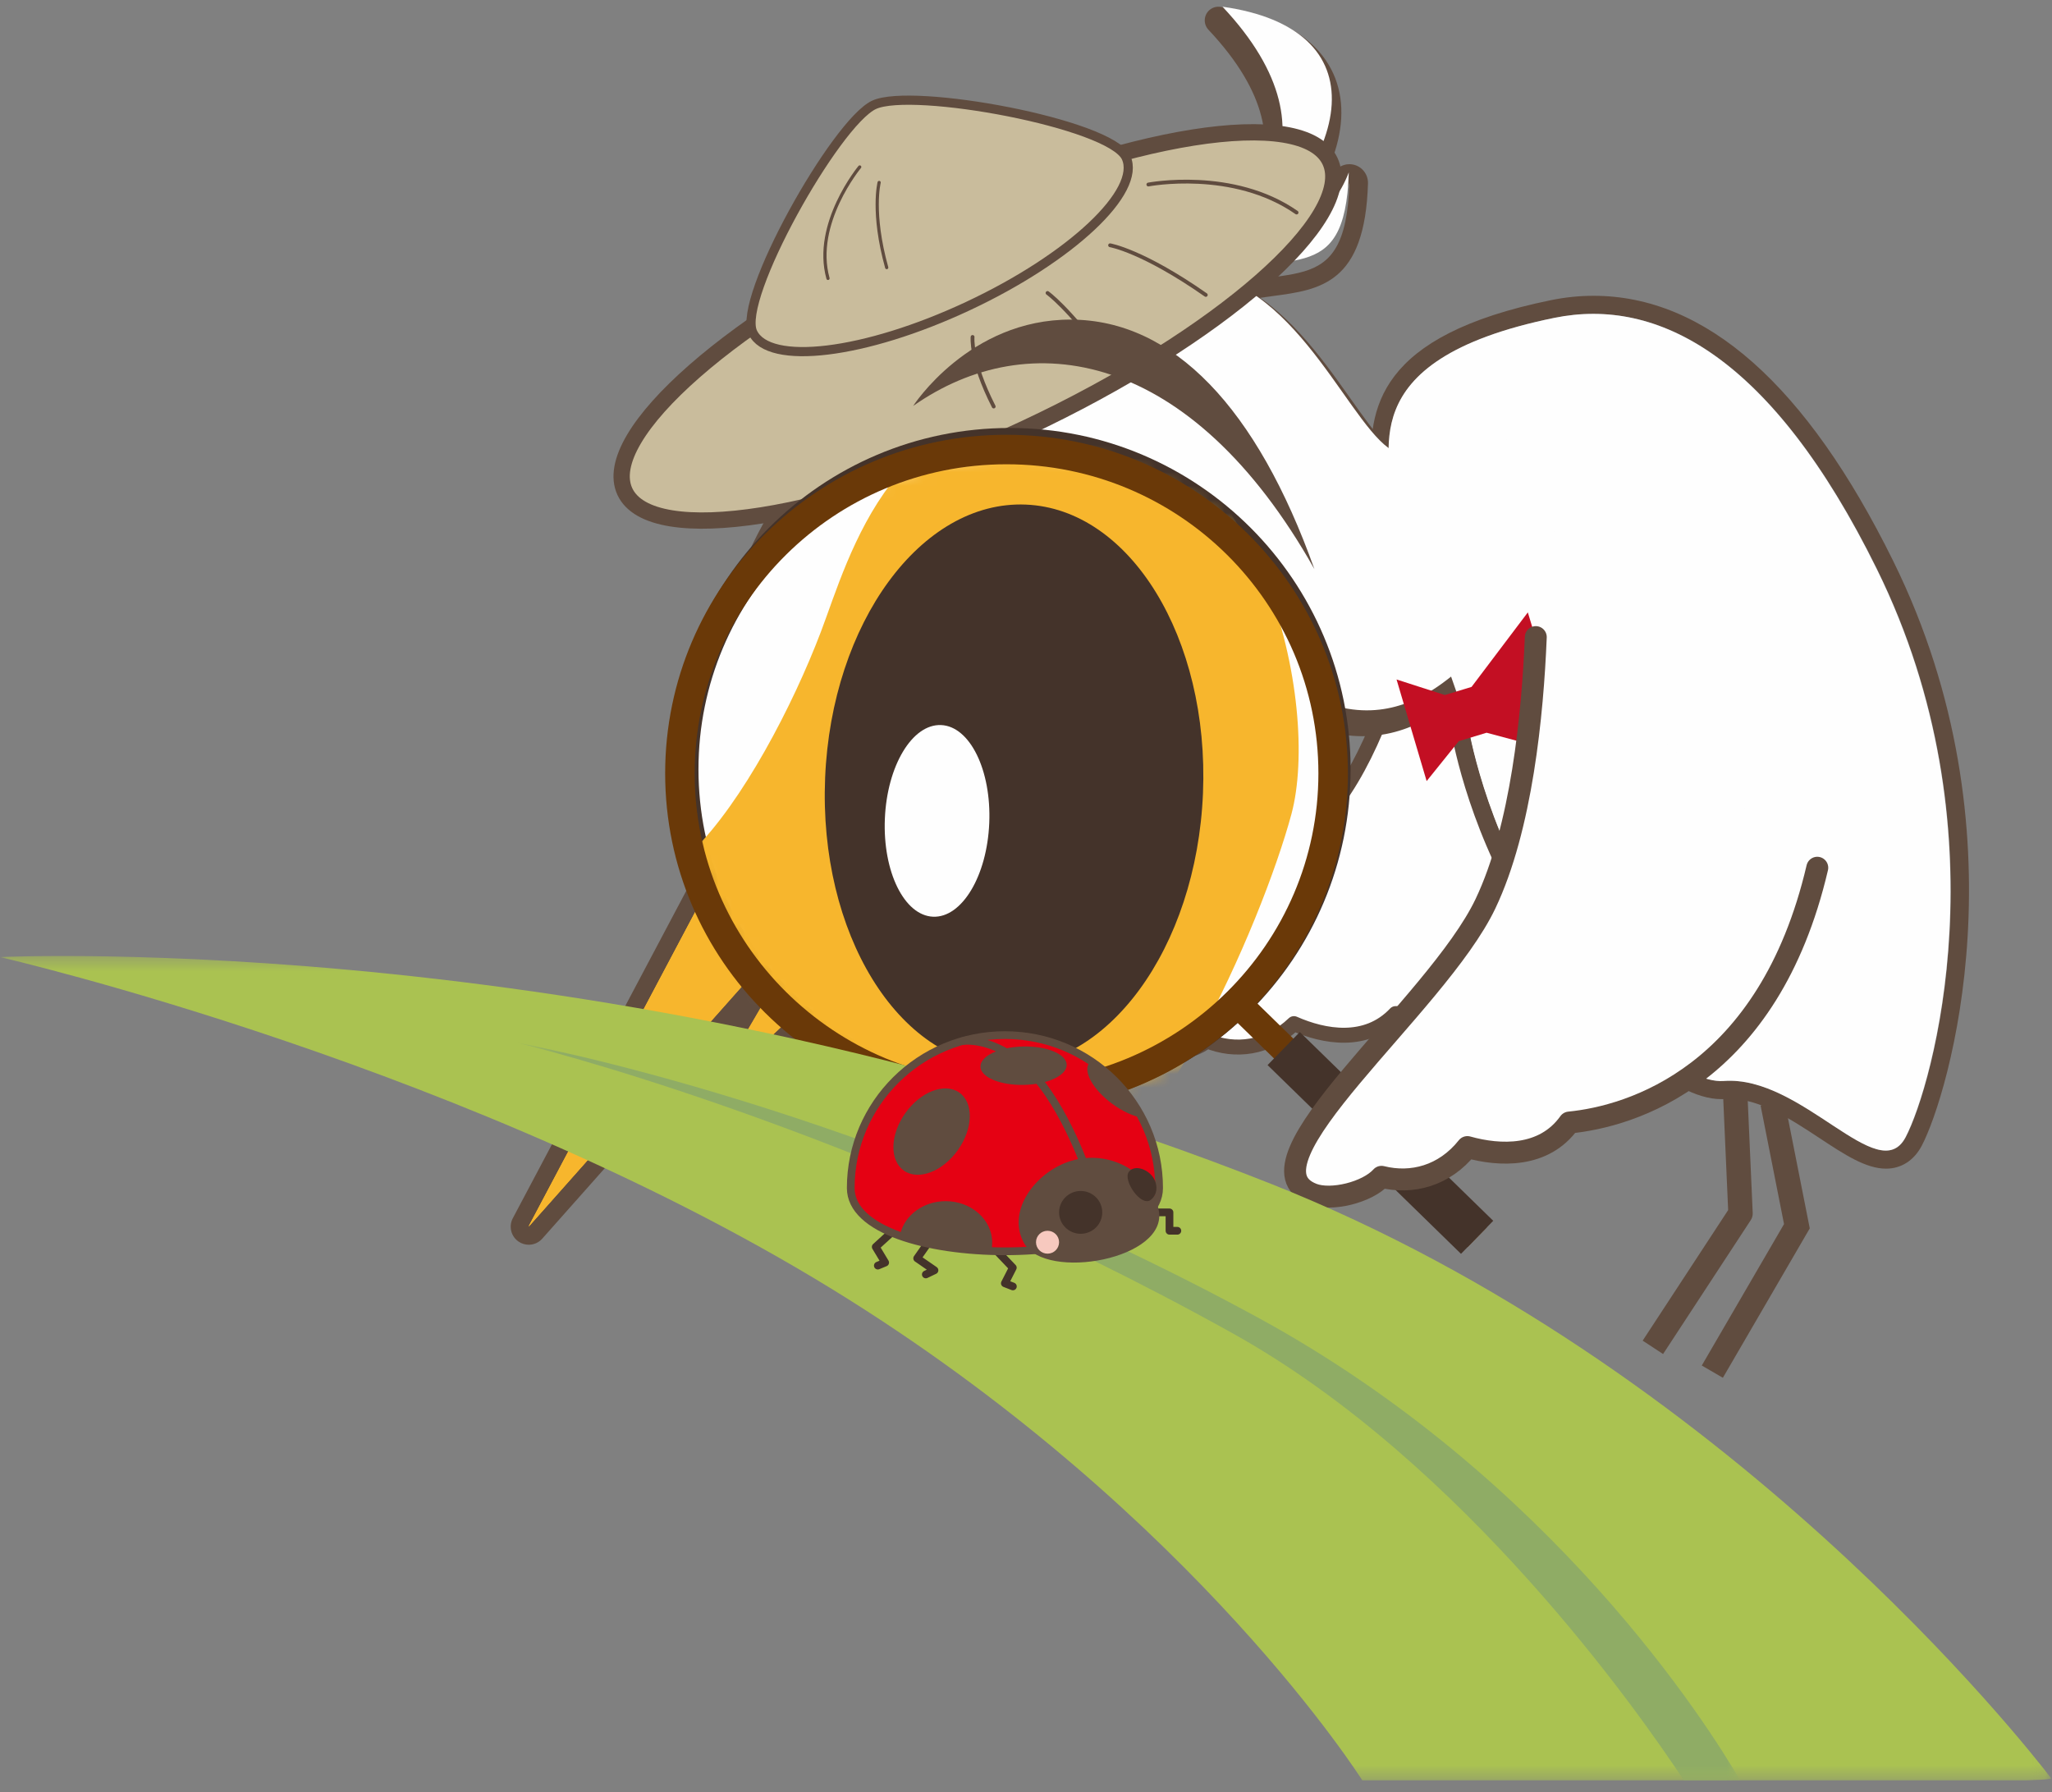 <svg xmlns="http://www.w3.org/2000/svg" xmlns:xlink="http://www.w3.org/1999/xlink" width="150" height="131" viewBox="0 0 150 131"><rect x="0" y="0" width="150" height="131" fill="#808080" stroke="none"/><defs><path id="muslin-appreciate-&#x9DFA;&#x5C0F;&#x767D;-a" d="M10.708,0.451 C8.623,6.456 1.272,6.75 1.199,6.752 L1.199,6.752 C0.923,6.76 0.683,6.963 0.606,7.255 L0.606,7.255 L0.157,8.96 C0.088,9.218 0.163,9.499 0.347,9.677 L0.347,9.677 C0.465,9.792 0.616,9.85 0.767,9.85 L0.767,9.85 C0.852,9.85 0.938,9.832 1.02,9.794 L1.02,9.794 C2.848,8.923 4.512,8.682 5.977,8.469 L5.977,8.469 C9.202,7.999 11.75,7.629 11.937,0.72 L11.937,0.72 C11.947,0.379 11.731,0.082 11.427,0.015 L11.427,0.015 C11.385,0.006 11.344,0.001 11.302,0.001 L11.302,0.001 C11.043,0.001 10.804,0.176 10.708,0.451"></path><path id="muslin-appreciate-&#x9DFA;&#x5C0F;&#x767D;-c" d="M12.65,0.301 C-0.551,2.968 -0.165,8.766 0.066,12.228 L0.066,12.228 C0.115,12.947 0.155,13.568 0.072,14.018 L0.072,14.018 C0.052,14.13 0.06,14.246 0.098,14.353 L0.098,14.353 L5.833,30.628 C5.962,31.394 7.214,38.304 11.633,44.928 L11.633,44.928 C16.553,52.306 21.662,56.889 24.965,56.889 L24.965,56.889 C25.05,56.889 25.134,56.886 25.216,56.879 L25.216,56.879 C25.344,56.869 25.473,56.865 25.602,56.865 L25.602,56.865 C27.986,56.865 30.398,58.44 32.526,59.831 L32.526,59.831 C34.245,60.953 35.73,61.924 37.007,61.924 L37.007,61.924 C37.614,61.924 38.46,61.696 39.038,60.607 L39.038,60.607 C40.953,57.006 46.598,38.254 36.943,18.849 L36.943,18.849 C30.718,6.34 23.544,-0.001 15.622,-0.001 L15.622,-0.001 C14.64,-0.001 13.641,0.1 12.65,0.301"></path><path id="muslin-appreciate-&#x9DFA;&#x5C0F;&#x767D;-e" d="M29.021,0.134 C36.109,0.336 38.586,9.048 31.802,13.137 C27.608,15.663 29.659,20.996 28.737,22.126 L13.932,36.078 L22.916,20.71 L0.614,45.832 L14.671,19.299 C14.671,19.299 16.348,15.717 15.768,12.038"></path><path id="muslin-appreciate-&#x9DFA;&#x5C0F;&#x767D;-g" d="M0.004,23.795 C0.004,36.935 10.877,47.587 24.292,47.587 L24.292,47.587 C37.706,47.587 48.579,36.935 48.579,23.795 L48.579,23.795 C48.579,10.653 37.706,0.002 24.292,0.002 L24.292,0.002 C10.877,0.002 0.004,10.653 0.004,23.795 L0.004,23.795 Z"></path><polygon id="muslin-appreciate-&#x9DFA;&#x5C0F;&#x767D;-i" points="0 .385 149.94 .385 149.94 60.639 0 60.639"></polygon><polygon id="muslin-appreciate-&#x9DFA;&#x5C0F;&#x767D;-k" points=".163 .679 89.483 .679 89.483 54.575 .163 54.575"></polygon></defs><g fill="none" fill-rule="evenodd"><g transform="translate(53 1)"><g transform="translate(28.483 32.297)"><path fill="#FEFEFE" d="M40.571,25.142 C35.039,39.488 24.911,40.971 20.533,40.789 C18.396,43.057 15.299,42.492 13.103,41.521 C11.188,43.35 8.805,43.62 6.75,42.782 C5.594,43.759 2.955,44.019 1.725,43.328 C-3.449,40.422 12.337,31.214 16.812,24.409 C22.242,16.152 23.93,0.01 23.93,0.01"></path><path stroke="#604C3F" stroke-linecap="round" stroke-linejoin="round" stroke-width="1.093" d="M40.571,25.142 C35.039,39.488 24.911,40.971 20.533,40.789 C18.396,43.057 15.299,42.492 13.103,41.521 C11.188,43.35 8.805,43.62 6.75,42.782 C5.594,43.759 2.955,44.019 1.725,43.328 C-3.449,40.422 12.337,31.214 16.812,24.409 C22.242,16.152 23.93,0.01 23.93,0.01"></path></g><path fill="#FEFEFE" d="M0.352,55.465 C-1.79,39.811 8.877,24.414 31.162,19.009 C38.272,17.285 45.232,10.218 36.066,0.49 C47.36,2.073 46.219,11.38 35.531,20.11 C42.781,22.238 46.22,33.168 49.414,33.143 C50.678,30.361 61.049,30.931 60.599,36.946 C60.241,41.738 56.36,46.47 52.834,49.293 C51.215,50.589 48.409,52.527 44.491,51.541 C40.617,50.564 36.365,45.907 34.713,45.12 C31.315,43.502 23.156,70.999 7.274,65.494"></path><path stroke="#604C3F" stroke-linecap="round" stroke-linejoin="round" stroke-width="2" d="M0.352,55.465 C-1.79,39.811 8.877,24.414 31.162,19.009 C38.272,17.285 45.232,10.218 36.066,0.49 C47.36,2.073 46.219,11.38 35.531,20.11 C42.781,22.238 46.22,33.168 49.414,33.143 C50.678,30.361 61.049,30.931 60.599,36.946 C60.241,41.738 56.36,46.47 52.834,49.293 C51.215,50.589 48.409,52.527 44.491,51.541 C40.617,50.564 36.365,45.907 34.713,45.12 C31.315,43.502 23.156,70.999 7.274,65.494"></path></g><g transform="translate(87 12)"><mask id="muslin-appreciate-&#x9DFA;&#x5C0F;&#x767D;-b" fill="#fff"><use xlink:href="#muslin-appreciate-&#x9DFA;&#x5C0F;&#x767D;-a"></use></mask><path d="M10.708,0.451 C8.623,6.456 1.272,6.75 1.199,6.752 L1.199,6.752 C0.923,6.76 0.683,6.963 0.606,7.255 L0.606,7.255 L0.157,8.96 C0.088,9.218 0.163,9.499 0.347,9.677 L0.347,9.677 C0.465,9.792 0.616,9.85 0.767,9.85 L0.767,9.85 C0.852,9.85 0.938,9.832 1.02,9.794 L1.02,9.794 C2.848,8.923 4.512,8.682 5.977,8.469 L5.977,8.469 C9.202,7.999 11.75,7.629 11.937,0.72 L11.937,0.72 C11.947,0.379 11.731,0.082 11.427,0.015 L11.427,0.015 C11.385,0.006 11.344,0.001 11.302,0.001 L11.302,0.001 C11.043,0.001 10.804,0.176 10.708,0.451" mask="url(#muslin-appreciate-&#x9DFA;&#x5C0F;&#x767D;-b)"></path></g><path fill="#604C3F" d="M98.639,12 C98.084,12 97.572,12.342 97.368,12.878 C95.301,18.315 87.878,18.6 87.804,18.602 C87.213,18.619 86.699,19.018 86.534,19.587 L86.053,21.255 C85.908,21.763 86.066,22.31 86.461,22.659 C86.715,22.882 87.035,23 87.361,23 C87.544,23 87.727,22.962 87.901,22.886 C89.771,22.074 91.501,21.843 93.027,21.641 C96.5,21.179 99.78,20.743 99.999,13.406 C100.018,12.739 99.556,12.158 98.905,12.027 C98.816,12.009 98.727,12 98.639,12 L98.639,12 Z M98.639,13.365 C98.369,22.413 93.803,18.832 87.361,21.635 L87.841,19.967 C87.841,19.967 96.211,19.749 98.639,13.365 L98.639,13.365 Z"></path><g transform="translate(101 23)"><mask id="muslin-appreciate-&#x9DFA;&#x5C0F;&#x767D;-d" fill="#fff"><use xlink:href="#muslin-appreciate-&#x9DFA;&#x5C0F;&#x767D;-c"></use></mask><path d="M12.65,0.301 C-0.551,2.968 -0.165,8.766 0.066,12.228 L0.066,12.228 C0.115,12.947 0.155,13.568 0.072,14.018 L0.072,14.018 C0.052,14.13 0.06,14.246 0.098,14.353 L0.098,14.353 L5.833,30.628 C5.962,31.394 7.214,38.304 11.633,44.928 L11.633,44.928 C16.553,52.306 21.662,56.889 24.965,56.889 L24.965,56.889 C25.05,56.889 25.134,56.886 25.216,56.879 L25.216,56.879 C25.344,56.869 25.473,56.865 25.602,56.865 L25.602,56.865 C27.986,56.865 30.398,58.44 32.526,59.831 L32.526,59.831 C34.245,60.953 35.73,61.924 37.007,61.924 L37.007,61.924 C37.614,61.924 38.46,61.696 39.038,60.607 L39.038,60.607 C40.953,57.006 46.598,38.254 36.943,18.849 L36.943,18.849 C30.718,6.34 23.544,-0.001 15.622,-0.001 L15.622,-0.001 C14.64,-0.001 13.641,0.1 12.65,0.301" mask="url(#muslin-appreciate-&#x9DFA;&#x5C0F;&#x767D;-d)"></path></g><g transform="translate(37)"><path fill="#604C3F" d="M79.486,21.62 L79.486,21.62 C78.46,21.62 77.416,21.726 76.382,21.938 C63.682,24.528 62.957,29.864 63.273,34.663 C63.317,35.315 63.358,35.931 63.288,36.305 C63.247,36.531 63.265,36.763 63.34,36.982 L69.058,53.348 C69.237,54.39 70.553,61.328 74.946,67.975 C79.987,75.601 85.306,80.338 88.827,80.338 C88.929,80.338 89.029,80.334 89.127,80.327 C89.239,80.318 89.351,80.314 89.463,80.314 C91.649,80.314 93.973,81.846 96.024,83.197 C97.831,84.39 99.394,85.419 100.867,85.419 C101.982,85.419 102.912,84.822 103.482,83.737 C105.428,80.044 111.172,60.832 101.393,41.005 C95.05,28.142 87.68,21.62 79.486,21.62 M79.486,22.941 C86.231,22.94 93.474,27.928 100.211,41.591 C109.594,60.617 104.291,79.372 102.315,83.122 C101.949,83.816 101.46,84.098 100.867,84.098 C98.345,84.098 93.974,78.993 89.463,78.993 C89.318,78.993 89.174,79 89.028,79.01 C88.963,79.015 88.895,79.017 88.827,79.017 C85.969,79.017 80.994,74.732 76.046,67.247 C71.487,60.348 70.34,53.02 70.34,53.02 L64.585,36.545 C65.137,33.557 61.242,26.372 76.645,23.231 C77.58,23.042 78.529,22.941 79.486,22.941"></path><path fill="#F7B62D" d="M1.651,90.319 C1.52,90.319 1.389,90.282 1.275,90.202 C1.001,90.01 0.913,89.646 1.069,89.35 L15.127,62.819 C15.128,62.815 16.696,59.396 16.156,55.969 C16.127,55.789 16.174,55.605 16.285,55.463 C16.395,55.318 16.56,55.226 16.741,55.209 C21.386,54.744 22.745,52.424 25.454,47.801 C25.78,47.243 26.125,46.655 26.496,46.037 C28.128,43.31 29.996,42.738 31.273,42.738 C33.829,42.738 36.307,45.069 37.165,48.279 C37.943,51.191 37.302,55.151 33.17,57.537 C30.655,58.988 30.685,61.643 30.71,63.777 C30.722,64.965 30.732,65.825 30.287,66.373 L15.423,80.388 C15.296,80.507 15.134,80.567 14.971,80.567 C14.826,80.567 14.681,80.52 14.561,80.423 C14.305,80.219 14.236,79.857 14.401,79.574 L20.018,69.965 L2.144,90.098 C2.015,90.244 1.835,90.319 1.651,90.319"></path><path fill="#604C3F" d="M31.274,42.077 L31.274,42.077 C29.825,42.077 27.721,42.706 25.93,45.697 C25.559,46.317 25.213,46.907 24.885,47.468 C22.209,52.035 20.987,54.12 16.675,54.552 C16.315,54.587 15.985,54.772 15.763,55.059 C15.542,55.348 15.448,55.714 15.505,56.071 C15.988,59.141 14.661,62.238 14.525,62.545 L0.487,89.041 C0.173,89.631 0.351,90.363 0.899,90.744 C1.128,90.903 1.39,90.98 1.652,90.98 C2.016,90.98 2.378,90.829 2.637,90.537 L16.08,75.395 L13.833,79.239 C13.501,79.806 13.636,80.529 14.149,80.939 C14.39,81.132 14.681,81.227 14.971,81.227 C15.297,81.227 15.622,81.106 15.874,80.869 L30.679,66.916 C30.721,66.877 30.759,66.835 30.795,66.79 C31.394,66.057 31.383,65.048 31.369,63.768 C31.339,61.274 31.479,59.273 33.499,58.108 C37.955,55.537 38.642,51.256 37.802,48.108 C36.869,44.613 34.124,42.077 31.274,42.077 M31.273,43.397 C36.033,43.396 40.113,52.767 32.841,56.964 C28.65,59.382 30.698,64.825 29.775,65.955 L14.971,79.907 L23.955,64.537 L1.652,89.66 L15.709,63.127 C15.709,63.127 17.387,59.545 16.807,55.865 C22.375,55.308 23.58,52.189 27.061,46.376 C28.33,44.257 29.833,43.398 31.273,43.397"></path><path fill="#FEFEFE" d="M64.565,36.545 C65.116,33.557 61.221,26.373 76.624,23.232 C84.142,21.699 92.496,25.989 100.19,41.591 C109.574,60.617 104.27,79.371 102.294,83.121 C100.319,86.871 94.732,78.581 89.008,79.01 C86.187,79.221 81.091,74.911 76.025,67.246 C71.466,60.348 70.319,53.019 70.319,53.019"></path><path fill="#FEFEFE" d="M16.636 55.582C14.492 39.895 25.164 24.466 47.459 19.049 54.573 17.322 61.536 10.24 52.365.491 63.665 2.077 62.523 11.405 51.83 20.153 59.084 22.285 62.524 33.239 65.72 33.213 66.985 30.426 77.36 30.996 76.911 37.025 76.552 41.827 72.669 46.569 69.141 49.398 67.522 50.696 64.714 52.639 60.795 51.65 56.919 50.671 52.665 46.004 51.012 45.215 47.613 43.594 39.45 71.149 23.56 65.633M16.22 57.285C16.671 58.358 16.474 59.466 15.778 59.759 15.083 60.053 14.153 59.421 13.7 58.349 13.25 57.276 13.447 56.168 14.143 55.874 14.839 55.581 15.768 56.212 16.22 57.285"></path><path stroke="#604C3F" stroke-width=".955" d="M16.22,57.285 C16.671,58.358 16.474,59.466 15.778,59.759 C15.083,60.053 14.153,59.421 13.7,58.349 C13.25,57.276 13.447,56.168 14.143,55.874 C14.839,55.581 15.768,56.212 16.22,57.285 Z"></path><path fill="#F7B62D" d="M27.041,46.371 C32.503,37.247 42.292,51.492 32.82,56.96 C28.629,59.378 30.677,64.819 29.755,65.95 L14.95,79.901 L23.933,64.532 L1.631,89.655 L15.689,63.123 C15.689,63.123 17.366,59.54 16.786,55.861 C22.355,55.303 23.561,52.183 27.041,46.371"></path><g transform="translate(1.018 43.823)"><mask id="muslin-appreciate-&#x9DFA;&#x5C0F;&#x767D;-f" fill="#fff"><use xlink:href="#muslin-appreciate-&#x9DFA;&#x5C0F;&#x767D;-e"></use></mask><path d="M29.021,0.134 C36.109,0.336 38.586,9.048 31.802,13.137 C27.608,15.663 29.659,20.996 28.737,22.126 L13.932,36.078 L22.916,20.71 L0.614,45.832 L14.671,19.299 C14.671,19.299 16.348,15.717 15.768,12.038 C21.337,11.48 29.021,0.134 29.021,0.134" mask="url(#muslin-appreciate-&#x9DFA;&#x5C0F;&#x767D;-f)"></path></g><path fill="#44332A" d="M34.411,49.683 C34.648,52.056 33.56,54.107 31.981,54.265 C30.402,54.423 28.929,52.629 28.692,50.256 C28.454,47.883 29.543,45.833 31.123,45.674 C32.701,45.516 34.175,47.312 34.411,49.683"></path><path fill="#FEFEFE" d="M31.584,50.382 C31.665,51.191 31.377,51.882 30.94,51.926 C30.504,51.97 30.084,51.349 30.004,50.54 C29.922,49.731 30.21,49.04 30.647,48.996 C31.085,48.953 31.503,49.573 31.584,50.382"></path><path fill="#F7B62D" d="M16.798,55.974 C17.378,59.653 15.688,63.122 15.688,63.122 L1.632,89.655 C1.632,89.655 22.756,65.791 24.757,63.651 C25.926,62.404 26.942,63.169 27.54,62.184 C28.298,60.932 27.92,59.148 27.92,59.148 C27.3,56.105 23.629,52.098 23.629,52.098 C20.58,55.831 16.798,55.974 16.798,55.974"></path><path fill="#FEFEFE" d="M20.53,55.466 C20.981,56.539 20.783,57.646 20.087,57.94 C19.392,58.234 18.463,57.602 18.01,56.529 C17.559,55.456 17.756,54.349 18.453,54.055 C19.149,53.762 20.078,54.392 20.53,55.466"></path><path stroke="#604C3F" stroke-width=".955" d="M20.53,55.466 C20.981,56.539 20.783,57.646 20.087,57.94 C19.392,58.234 18.463,57.602 18.01,56.529 C17.559,55.456 17.756,54.349 18.453,54.055 C19.149,53.762 20.078,54.392 20.53,55.466 Z"></path><path stroke="#604C3F" stroke-width=".955" d="M16.22,57.285 C16.012,56.791 16.243,56.219 16.738,56.011 C17.232,55.802 17.802,56.033 18.01,56.529"></path><path fill="#604C3F" d="M38.439,46.274 C36.103,42.168 33.431,40.19 30.68,40.669 C27.93,41.149 26.847,43.781 26.847,43.781 C29.571,41.008 34.042,40.905 38.439,46.274"></path><path fill="#FEFEFE" d="M51.13,18.988 C51.13,18.988 59.244,18.777 61.596,12.6 C61.334,21.354 56.908,17.889 50.663,20.601 L51.13,18.988 Z"></path><path fill="#C9BC9C" d="M60.227,11.785 C62.151,15.9 52.169,24.641 37.934,31.311 C23.699,37.979 10.601,40.049 8.679,35.934 C6.756,31.819 16.738,23.077 30.972,16.409 C45.207,9.741 58.305,7.671 60.227,11.785"></path><path stroke="#604C3F" stroke-width="1.191" d="M60.227,11.785 C62.151,15.9 52.169,24.641 37.934,31.311 C23.699,37.979 10.601,40.049 8.679,35.934 C6.756,31.819 16.738,23.077 30.972,16.409 C45.207,9.741 58.305,7.671 60.227,11.785 Z"></path><path fill="#C9BC9C" d="M45.314,11.505 C46.468,13.977 41.295,18.842 33.758,22.372 C26.222,25.904 19.177,26.762 18.023,24.289 C16.868,21.818 24.103,8.971 26.888,7.665 C29.672,6.362 44.158,9.033 45.314,11.505"></path><path stroke="#604C3F" stroke-width=".671" d="M45.314,11.505 C46.468,13.977 41.295,18.842 33.758,22.372 C26.222,25.904 19.177,26.762 18.023,24.289 C16.868,21.818 24.103,8.971 26.888,7.665 C29.672,6.362 44.158,9.033 45.314,11.505 Z"></path><path stroke="#604C3F" stroke-linecap="round" stroke-width=".278" d="M46.944 13.487C46.944 13.487 53.14 12.295 57.779 15.535M44.147 17.928C44.147 17.928 46.504 18.315 51.143 21.557M39.574 21.414C39.574 21.414 41.096 22.485 43.793 26.163M34.095 24.628C34.095 24.628 33.909 26.312 35.639 29.714"></path><path stroke="#604C3F" stroke-linecap="round" stroke-width=".235" d="M25.845 12.204C25.845 12.204 22.41 16.342 23.526 20.348M27.265 13.337C27.265 13.337 26.702 15.549 27.818 19.558"></path><polygon fill="#C30F23" points="69.636 54.172 67.287 57.091 65.087 49.664 68.616 50.8 70.57 50.207 74.683 44.76 77.845 55.207 71.67 53.556"></polygon><path fill="#FEFEFE" d="M60.65,56.229 C60.65,69.412 49.979,80.097 36.814,80.097 C23.651,80.097 12.979,69.412 12.979,56.229 C12.979,43.045 23.651,32.36 36.814,32.36 C49.979,32.36 60.65,43.045 60.65,56.229"></path><path stroke="#44332A" stroke-width="2.157" d="M60.65,56.229 C60.65,69.412 49.979,80.097 36.814,80.097 C23.651,80.097 12.979,69.412 12.979,56.229 C12.979,43.045 23.651,32.36 36.814,32.36 C49.979,32.36 60.65,43.045 60.65,56.229 Z"></path></g><g transform="translate(50 33)"><mask id="muslin-appreciate-&#x9DFA;&#x5C0F;&#x767D;-h" fill="#fff"><use xlink:href="#muslin-appreciate-&#x9DFA;&#x5C0F;&#x767D;-g"></use></mask><path fill="#F7B62D" d="M0.634,29.201 C4.264,25.644 7.954,18.576 10.004,13.187 C12.056,7.798 15.317,-4.895 28.834,-3.068 C42.352,-1.242 46.545,18.548 44.402,26.506 C42.258,34.463 33.868,53.821 27.343,52.817 C20.817,51.813 0.004,42.955 0.004,42.955 L0.634,29.201 Z" mask="url(#muslin-appreciate-&#x9DFA;&#x5C0F;&#x767D;-h)"></path></g><g transform="translate(0 23)"><path stroke="#6A3908" stroke-width="2.157" d="M97.453,33.527 C97.453,46.599 86.764,57.196 73.576,57.196 C60.391,57.196 49.701,46.599 49.701,33.527 C49.701,20.453 60.391,9.856 73.576,9.856 C86.764,9.856 97.453,20.453 97.453,33.527 Z"></path><path fill="#44332A" d="M87.937,34.982 C87.465,46.326 80.9,55.267 73.273,54.956 C65.645,54.643 59.845,45.196 60.316,33.854 C60.788,22.511 67.354,13.57 74.98,13.881 C82.608,14.193 88.409,23.64 87.937,34.982"></path><path fill="#FEFEFE" d="M72.314,37.156 C72.154,41.023 70.315,44.09 68.208,44.004 C66.1,43.917 64.522,40.712 64.683,36.843 C64.844,32.976 66.683,29.91 68.79,29.996 C70.897,30.082 72.475,33.288 72.314,37.156"></path><line x1="90.081" x2="107.976" y1="49.975" y2="67.437" stroke="#6A3908" stroke-width="2.025"></line><line x1="93.837" x2="107.976" y1="53.641" y2="67.437" stroke="#44332A" stroke-width="3.374"></line><g transform="translate(94.666 23.245)"><path fill="#FEFEFE" d="M38.176,17.179 C34.609,32.429 24.525,35.364 20.048,35.803 C18.201,38.392 14.97,38.262 12.599,37.596 C10.916,39.712 8.531,40.322 6.321,39.77 C5.286,40.918 2.64,41.556 1.289,41.035 C-4.386,38.841 10.342,27.314 13.917,19.817 C16.563,14.268 17.371,5.957 17.599,0.321"></path><path stroke="#604C3F" stroke-linecap="round" stroke-linejoin="round" stroke-width="1.602" d="M38.176,17.179 C34.609,32.429 24.525,35.364 20.048,35.803 C18.201,38.392 14.97,38.262 12.599,37.596 C10.916,39.712 8.531,40.322 6.321,39.77 C5.286,40.918 2.64,41.556 1.289,41.035 C-4.386,38.841 10.342,27.314 13.917,19.817 C16.563,14.268 17.371,5.957 17.599,0.321"></path></g><path fill="#604C3F" d="M96.081,18.596 C91.871,6.801 85.769,0.398 78.304,0.36 C70.839,0.323 66.75,6.672 66.75,6.672 C75.223,0.722 87.037,2.548 96.081,18.596"></path><polyline stroke="#604C3F" stroke-width="1.784" points="129.573 57.63 131.352 66.627 125.17 77.256"></polyline><polyline stroke="#604C3F" stroke-linejoin="round" stroke-width="1.784" points="126.826 56.533 127.231 65.695 120.824 75.479"></polyline><g transform="translate(0 46.49)"><mask id="muslin-appreciate-&#x9DFA;&#x5C0F;&#x767D;-j" fill="#fff"><use xlink:href="#muslin-appreciate-&#x9DFA;&#x5C0F;&#x767D;-i"></use></mask><path fill="#AAC251" d="M149.938,60.485 C148.162,58.167 126.316,30.292 92.922,17.044 C45.601,-1.732 -0,0.464 -0,0.464 C-0,0.464 35.018,8.506 62.011,25.471 C87.556,41.528 99.583,60.639 99.583,60.639 L148.088,60.639 C148.088,60.639 150.016,60.587 149.938,60.485" mask="url(#muslin-appreciate-&#x9DFA;&#x5C0F;&#x767D;-j)"></path></g><g transform="translate(37.72 52.554)"><mask id="muslin-appreciate-&#x9DFA;&#x5C0F;&#x767D;-l" fill="#fff"><use xlink:href="#muslin-appreciate-&#x9DFA;&#x5C0F;&#x767D;-k"></use></mask><path fill="#8FAC65" d="M85.368,54.575 C82.098,49.61 69.287,31.315 52.415,21.917 C24.943,6.613 0.163,0.679 0.163,0.679 C0.163,0.679 25.781,5.251 54.206,20.735 C75.744,32.467 87.135,50.548 89.483,54.575 L85.368,54.575 Z" mask="url(#muslin-appreciate-&#x9DFA;&#x5C0F;&#x767D;-l)"></path></g><polyline stroke="#44332A" stroke-linecap="round" stroke-linejoin="round" stroke-width=".565" points="64.169 69.505 64.705 69.283 64.016 68.137 65.306 66.958"></polyline><polyline stroke="#44332A" stroke-linecap="round" stroke-linejoin="round" stroke-width=".565" points="67.801 67.897 67.045 68.973 68.31 69.848 67.677 70.151"></polyline><polyline stroke="#44332A" stroke-linecap="round" stroke-linejoin="round" stroke-width=".565" points="72.874 68.438 74.036 69.657 73.454 70.798 74.041 71.027"></polyline><polyline stroke="#44332A" stroke-linecap="round" stroke-linejoin="round" stroke-width=".565" points="84.301 65.615 85.489 65.615 85.489 66.959 86.064 66.959"></polyline><path fill="#E50113" d="M84.73,63.832 C84.73,70.002 62.189,70.002 62.189,63.832 C62.189,57.661 67.235,52.658 73.459,52.658 C79.684,52.658 84.73,57.661 84.73,63.832"></path><path stroke="#604C3F" stroke-width=".565" d="M84.73,63.832 C84.73,70.002 62.189,70.002 62.189,63.832 C62.189,57.661 67.235,52.658 73.459,52.658 C79.684,52.658 84.73,57.661 84.73,63.832 Z"></path><path fill="#604C3F" d="M84.697,65.431 C85.467,69.04 76.439,70.66 74.864,67.872 C73.497,65.451 75.835,62.452 78.55,61.779 C81.264,61.104 84.118,62.715 84.697,65.431"></path><path fill="#44332A" d="M84.096 64.716C83.388 65.207 82.07 63.265 82.512 62.66 82.896 62.133 83.802 62.412 84.239 62.979 84.677 63.547 84.628 64.346 84.096 64.716M80.574 65.615C80.574 66.478 79.869 67.179 78.996 67.179 78.126 67.179 77.418 66.478 77.418 65.615 77.418 64.751 78.126 64.05 78.996 64.05 79.869 64.05 80.574 64.751 80.574 65.615"></path><path stroke="#604C3F" stroke-width=".565" d="M79.603,63.044 C79.603,63.044 77.887,57.843 75.288,55.266 C72.688,52.687 70.335,53.097 70.335,53.097"></path><path fill="#604C3F" d="M77.974 54.824C77.991 55.599 76.594 56.258 74.853 56.297 73.112 56.335 71.688 55.737 71.671 54.963 71.653 54.187 73.05 53.528 74.791 53.49 76.531 53.452 77.957 54.048 77.974 54.824M83.489 58.697C82.85 58.59 82.061 58.237 81.305 57.68 79.907 56.652 79.152 55.312 79.618 54.69 80.084 54.067 84.032 58.788 83.489 58.697M70.028 61.05C68.913 62.629 67.146 63.307 66.08 62.568 65.015 61.828 65.055 59.948 66.17 58.371 67.285 56.792 69.052 56.113 70.118 56.853 71.183 57.593 71.144 59.471 70.028 61.05M72.53 67.827C72.53 68.037 72.507 68.241 72.462 68.438 69.652 68.256 65.758 67.381 65.811 67.168 66.149 65.81 67.506 64.794 69.13 64.794 71.008 64.794 72.53 66.153 72.53 67.827"></path><path fill="#F7C9BF" d="M77.418,67.795 C77.418,68.257 77.041,68.632 76.575,68.632 C76.108,68.632 75.731,68.257 75.731,67.795 C75.731,67.333 76.108,66.959 76.575,66.959 C77.041,66.959 77.418,67.333 77.418,67.795"></path></g></g></svg>